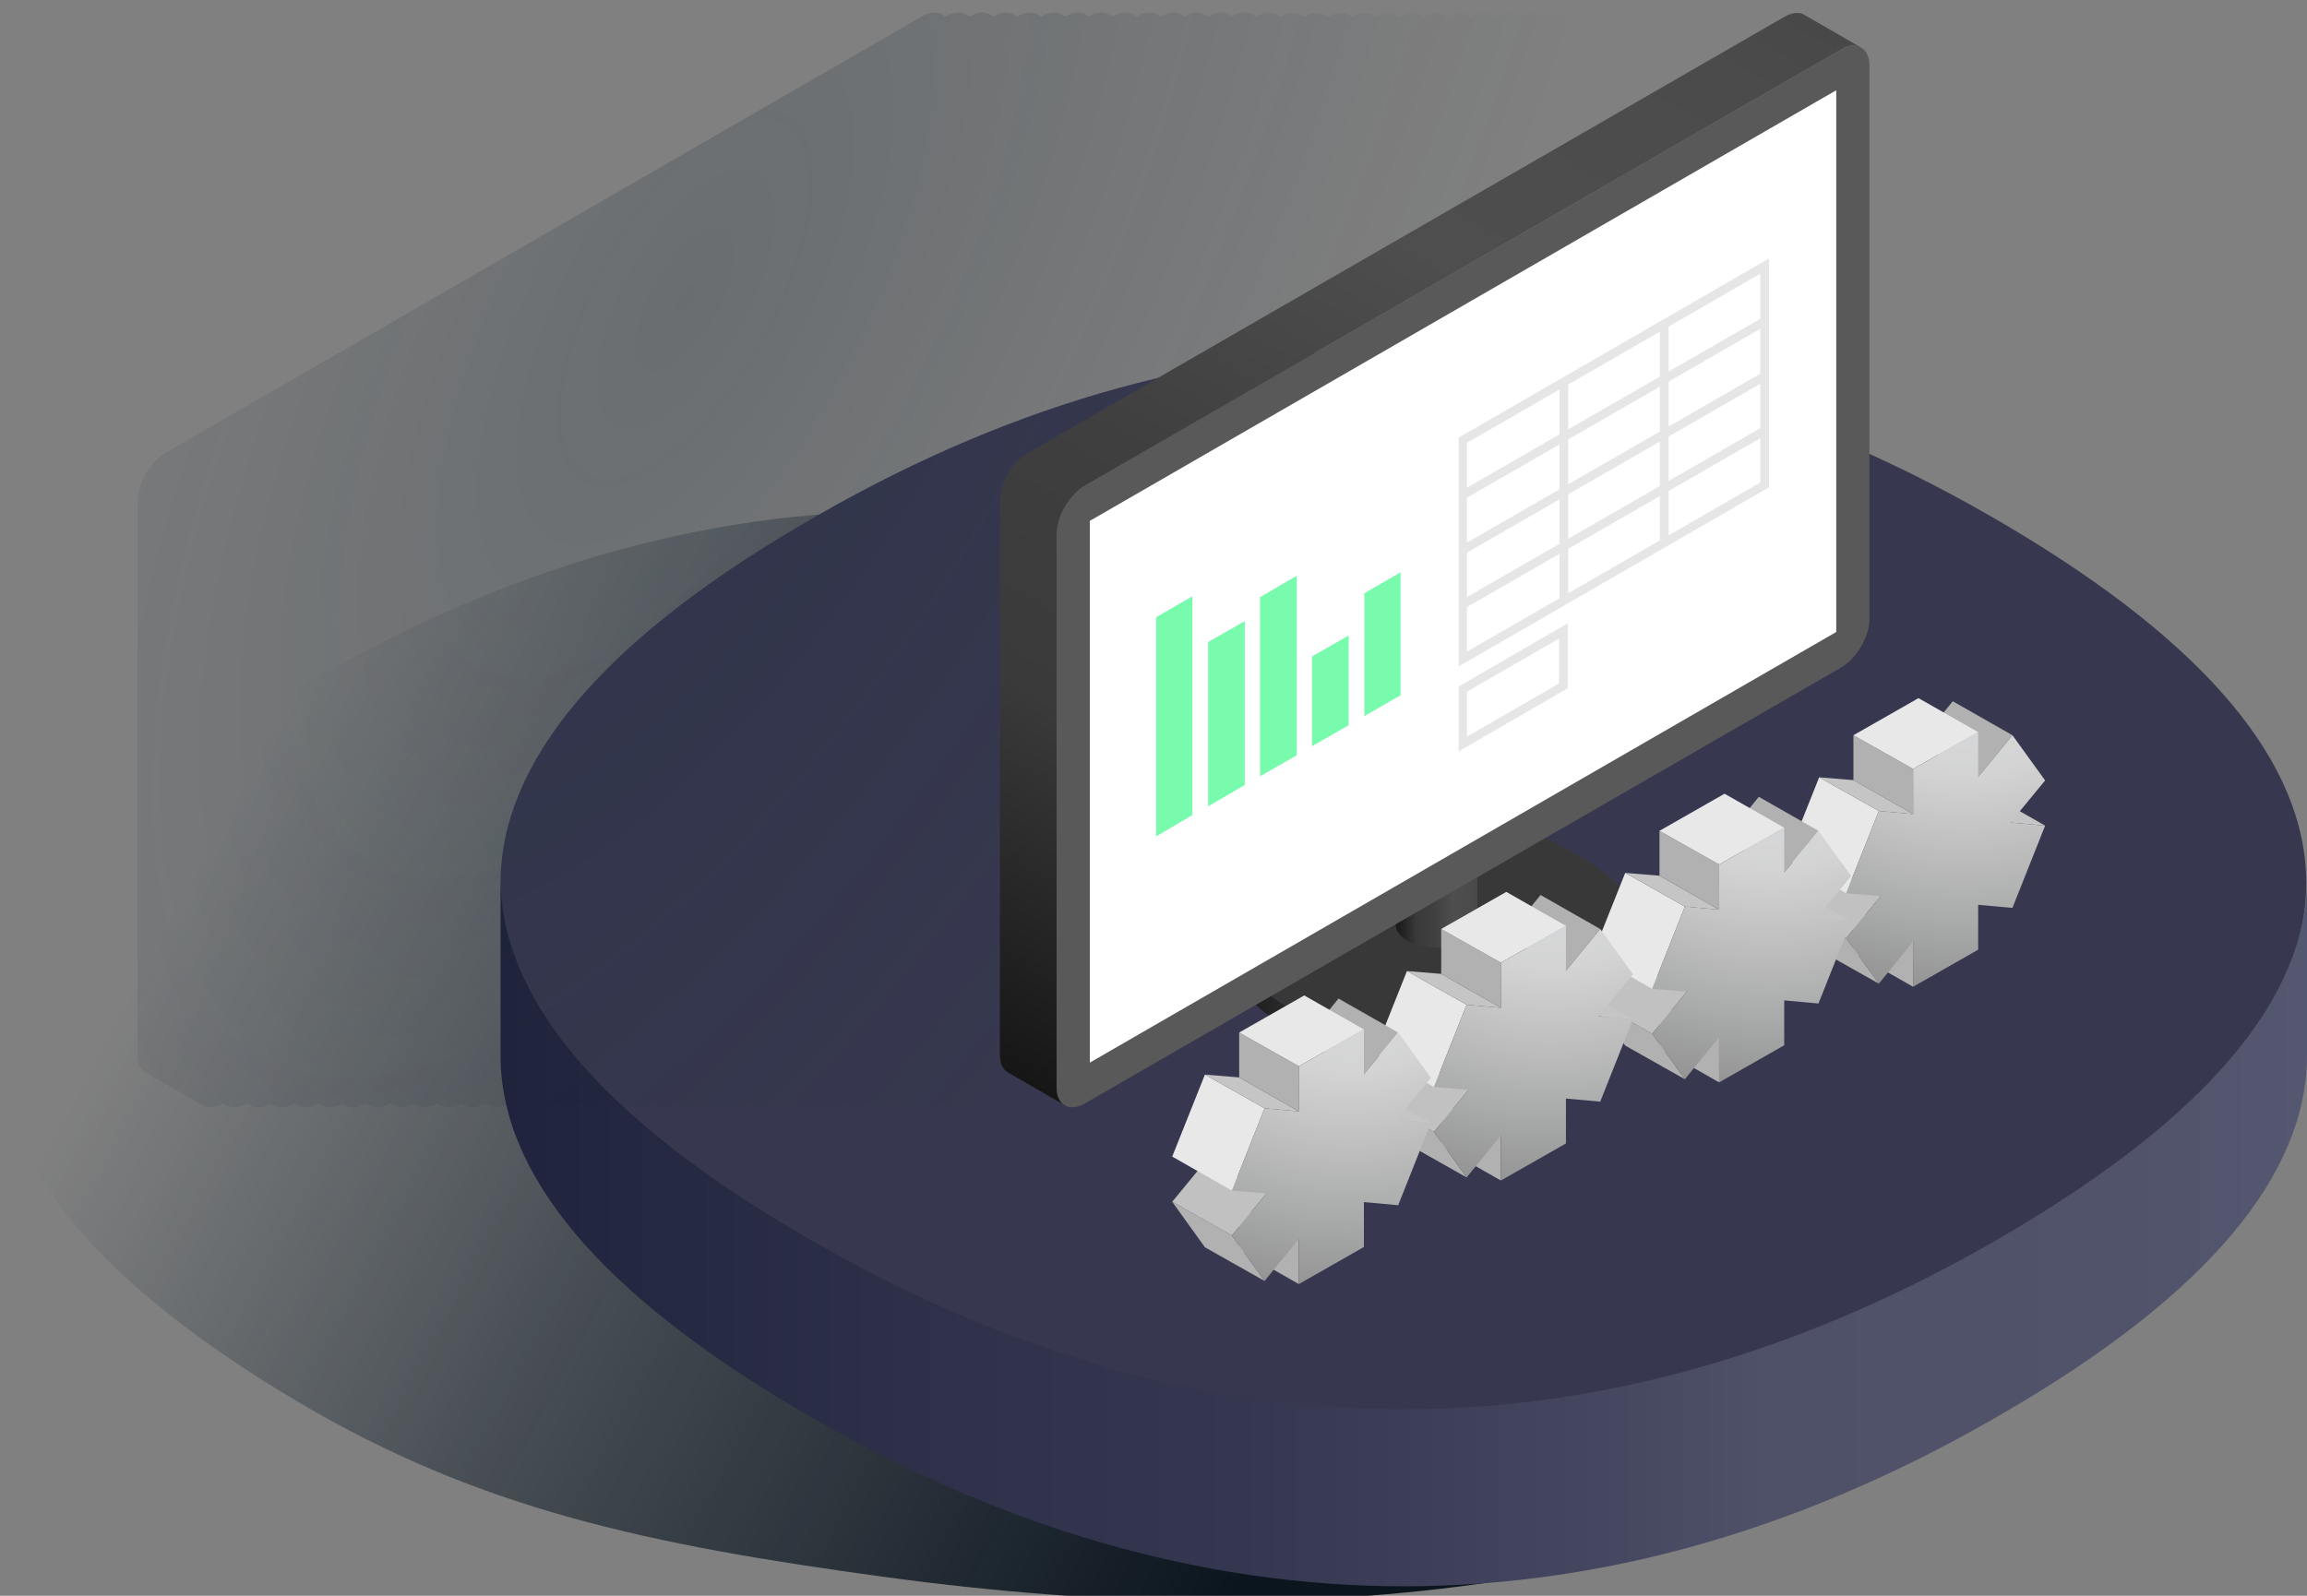 <svg width="185" height="128" viewBox="0 0 185 128" fill="none" xmlns="http://www.w3.org/2000/svg">
<rect x="0" y="0" width="185" height="128" fill="#808080" stroke="none"/>
<g clip-path="url(#clip0_1929_37930)">
<path d="M160.976 112.486C176.971 103.082 184.939 93.431 184.939 83.842C184.939 74.253 176.971 64.664 160.976 55.198C144.813 45.615 128.372 40.883 111.934 41.002C111.522 40.999 111.109 40.999 110.697 41.002C110.285 40.999 109.873 40.999 109.461 41.002C109.058 40.999 108.656 40.999 108.253 41.002C107.851 40.999 107.448 40.999 107.046 41.002C106.644 40.999 106.242 40.999 105.839 41.002C105.437 40.999 105.034 40.999 104.631 41.002C104.219 40.999 103.806 40.999 103.394 41.002C102.981 40.999 102.569 40.999 102.157 41.002C101.754 40.999 101.352 40.999 100.95 41.002C100.547 40.999 100.144 40.999 99.742 41.002C99.339 40.999 98.937 40.999 98.535 41.002C98.132 40.999 97.73 40.999 97.328 41.002C96.925 40.999 96.523 40.999 96.121 41.002C95.709 40.999 95.297 40.999 94.885 41.002C94.472 40.999 94.06 40.999 93.647 41.002C93.244 40.999 92.841 40.999 92.439 41.002C92.036 40.999 91.634 40.999 91.231 41.002C90.829 40.999 90.427 40.999 90.025 41.002C89.622 40.999 89.22 40.999 88.817 41.002C88.405 40.999 87.992 40.999 87.58 41.002C87.167 40.999 86.754 40.999 86.342 41.002C85.94 40.999 85.537 40.999 85.135 41.002C84.733 40.999 84.331 40.999 83.928 41.002C83.526 40.999 83.124 40.999 82.721 41.002C82.319 40.999 81.916 40.999 81.513 41.002C81.101 40.999 80.688 40.999 80.275 41.002C79.863 40.999 79.451 40.999 79.039 41.002C78.636 40.999 78.234 40.999 77.832 41.002C77.429 40.999 77.027 40.999 76.625 41.002C76.223 40.999 75.821 40.999 75.418 41.002C75.016 40.999 74.613 40.999 74.21 41.002C73.808 40.999 73.405 40.999 73.003 41.002C56.566 40.884 40.125 45.616 23.962 55.198C7.967 64.602 0 74.253 0 83.842C0 93.431 7.967 103.02 23.962 112.486C38.438 121.052 52.007 123.919 71 126.5C106.238 131.288 135.854 127.381 160.976 112.486Z" fill="url(#paint0_linear_1929_37930)"/>
<path d="M64.101 42.193C96.031 23.262 129.047 23.262 160.977 42.193C176.972 51.658 184.939 61.248 184.939 70.837C184.939 80.426 176.972 90.077 160.977 99.481C129.047 118.411 96.031 118.411 64.101 99.481C48.106 90.015 40.139 80.426 40.139 70.837C40.139 61.248 48.106 51.597 64.101 42.193Z" fill="#37384F"/>
<path d="M64.111 98.926C96.054 117.742 129.084 117.742 161.028 98.926C177.029 89.518 185 79.987 185 70.456V84.66C185 94.191 177.029 103.783 161.028 113.13C129.084 131.946 96.054 131.946 64.111 113.13C48.109 103.722 40.139 94.191 40.139 84.66V70.456C40.139 79.987 48.109 89.579 64.111 98.926Z" fill="url(#paint1_linear_1929_37930)"/>
<path fill-rule="evenodd" clip-rule="evenodd" d="M11.027 84.606V40.208C11.027 38.774 12.043 37.026 13.268 36.327L73.964 1.298C74.559 0.948 75.119 0.913 75.539 1.158L75.835 1.329L75.889 1.298C76.484 0.948 77.044 0.913 77.464 1.158L77.76 1.329L77.815 1.298C78.41 0.948 78.97 0.913 79.39 1.158L79.668 1.319L79.706 1.298C80.3 0.948 80.861 0.913 81.281 1.158L81.576 1.329L81.63 1.298C82.225 0.948 82.785 0.913 83.205 1.158L83.501 1.329L83.556 1.298C84.151 0.948 84.711 0.913 85.131 1.158L85.426 1.329L85.481 1.298C86.076 0.948 86.636 0.913 87.056 1.158L87.333 1.319L87.371 1.298C87.966 0.948 88.526 0.913 88.946 1.158L89.242 1.329L89.296 1.298C89.891 0.948 90.451 0.913 90.871 1.158L91.167 1.329L91.221 1.298C91.816 0.948 92.376 0.913 92.796 1.158L93.073 1.32L93.112 1.298C93.707 0.948 94.267 0.913 94.687 1.158L94.982 1.329L95.037 1.298C95.632 0.948 96.192 0.913 96.612 1.158L96.907 1.329L96.961 1.298C97.556 0.948 98.116 0.913 98.536 1.158L98.815 1.319L98.852 1.298C99.447 0.948 100.007 0.913 100.427 1.158L100.723 1.329L100.777 1.298C101.372 0.948 101.932 0.913 102.352 1.158L102.695 1.357L102.737 1.333C103.332 0.983 103.893 0.948 104.313 1.193L104.591 1.353L104.627 1.333C105.222 0.983 105.782 0.948 106.202 1.193L106.499 1.364L106.553 1.333C107.148 0.983 107.708 0.948 108.128 1.193L108.424 1.363L108.478 1.333C109.073 0.983 109.633 0.948 110.053 1.193L110.332 1.354L110.368 1.333C110.963 0.983 111.524 0.948 111.944 1.193L112.24 1.363L112.293 1.333C112.888 0.983 113.448 0.948 113.868 1.193L114.165 1.364L114.219 1.333C114.814 0.983 115.374 0.948 115.794 1.193L116.073 1.353L116.109 1.333C116.704 0.983 117.264 0.948 117.684 1.193L117.98 1.364L118.034 1.333C118.629 0.983 119.19 0.948 119.61 1.193L119.906 1.363L119.959 1.333C120.554 0.983 121.114 0.948 121.534 1.193L121.813 1.353L121.85 1.333C122.445 0.983 123.005 0.948 123.425 1.193L123.721 1.363L123.775 1.333C124.37 0.983 124.93 0.948 125.35 1.193L125.646 1.363L125.699 1.333C126.295 0.983 126.855 0.948 127.275 1.193L127.571 1.364L127.625 1.333C128.22 0.983 128.78 0.948 129.2 1.193L129.479 1.354L129.516 1.333C130.111 0.983 130.671 0.948 131.091 1.193L131.387 1.363L131.441 1.333C132.036 0.983 132.596 0.948 133.016 1.193L133.312 1.363L133.365 1.333C133.96 0.983 134.52 0.948 134.94 1.193L135.22 1.354L135.256 1.333C135.851 0.983 136.411 0.948 136.831 1.193L137.127 1.363L137.181 1.333C137.776 0.983 138.336 0.948 138.756 1.193L143.307 3.815C143.727 4.024 143.972 4.549 143.972 5.248V49.681C143.972 51.115 142.957 52.863 141.731 53.562L117.964 67.266C118.082 67.322 118.201 67.378 118.32 67.435C118.945 67.73 119.587 68.032 120.204 68.385C123.879 70.482 125.7 72.65 125.7 74.782V76.46C125.7 78.593 123.879 80.76 120.204 82.858C116.231 85.155 112.186 86.205 108.141 86.007C107.505 86.038 106.869 86.038 106.233 86.008C105.597 86.038 104.961 86.038 104.325 86.007C103.684 86.038 103.042 86.038 102.401 86.007C101.765 86.038 101.129 86.038 100.493 86.008C99.857 86.038 99.221 86.038 98.585 86.007C97.943 86.038 97.301 86.038 96.659 86.007C96.018 86.038 95.376 86.038 94.735 86.007C94.099 86.038 93.463 86.038 92.827 86.008C92.191 86.038 91.555 86.038 90.919 86.007C90.278 86.038 89.636 86.038 88.994 86.007C88.358 86.038 87.722 86.038 87.086 86.008C86.506 86.036 85.926 86.038 85.346 86.014L81 88.521C80.405 88.871 79.845 88.906 79.425 88.661L79.128 88.49L79.075 88.521C78.48 88.871 77.92 88.906 77.5 88.661L77.221 88.5L77.184 88.521C76.589 88.871 76.029 88.906 75.609 88.661L75.313 88.491L75.26 88.521C74.664 88.871 74.104 88.906 73.684 88.661L73.388 88.49L73.335 88.521C72.74 88.871 72.18 88.906 71.76 88.661L71.48 88.5L71.444 88.521C70.849 88.871 70.289 88.906 69.869 88.661L69.572 88.49L69.518 88.521C68.923 88.871 68.363 88.906 67.943 88.661L67.647 88.49L67.594 88.521C66.998 88.871 66.438 88.906 66.018 88.661L65.722 88.49L65.669 88.521C65.074 88.871 64.513 88.906 64.094 88.661L63.814 88.5L63.778 88.521C63.183 88.871 62.623 88.906 62.203 88.661L61.907 88.49L61.853 88.521C61.258 88.871 60.698 88.906 60.278 88.661L59.981 88.49L59.928 88.521C59.332 88.871 58.772 88.906 58.352 88.661L58.074 88.501L58.038 88.521C57.443 88.871 56.883 88.906 56.462 88.661L56.166 88.49L56.112 88.521C55.517 88.871 54.957 88.906 54.537 88.661L54.241 88.49L54.187 88.521C53.592 88.871 53.032 88.906 52.612 88.661L52.333 88.5L52.297 88.521C51.701 88.871 51.141 88.906 50.721 88.661L50.425 88.491L50.372 88.521C49.777 88.871 49.217 88.906 48.797 88.661L48.5 88.49L48.446 88.521C47.851 88.871 47.291 88.906 46.871 88.661L46.592 88.501L46.556 88.521C45.961 88.871 45.401 88.906 44.981 88.661L44.684 88.49L44.631 88.521C44.035 88.871 43.475 88.906 43.055 88.661L42.759 88.491L42.706 88.521C42.111 88.871 41.551 88.906 41.131 88.661L40.851 88.5L40.815 88.521C40.22 88.871 39.66 88.906 39.24 88.661L38.944 88.491L38.89 88.521C38.295 88.871 37.735 88.906 37.315 88.661L37.019 88.491L36.966 88.521C36.37 88.871 35.81 88.906 35.39 88.661L35.094 88.49L35.04 88.521C34.445 88.871 33.885 88.906 33.465 88.661L33.186 88.501L33.15 88.521C32.555 88.871 31.995 88.906 31.575 88.661L31.278 88.49L31.224 88.521C30.629 88.871 30.069 88.906 29.649 88.661L29.353 88.491L29.299 88.521C28.704 88.871 28.144 88.906 27.724 88.661L27.446 88.501L27.41 88.521C26.815 88.871 26.255 88.906 25.835 88.661L25.538 88.49L25.484 88.521C24.889 88.871 24.329 88.906 23.909 88.661L23.613 88.491L23.559 88.521C22.964 88.871 22.404 88.906 21.984 88.661L21.705 88.5L21.669 88.521C21.073 88.871 20.513 88.906 20.093 88.661L19.797 88.49L19.743 88.521C19.148 88.871 18.588 88.906 18.168 88.661L17.872 88.491L17.818 88.521C17.223 88.871 16.663 88.906 16.243 88.661L11.692 86.039C11.272 85.829 11.027 85.305 11.027 84.606Z" fill="url(#paint2_radial_1929_37930)"/>
<path d="M103.914 81.145C111.264 85.375 118.825 85.375 126.141 81.145C129.816 79.047 131.637 76.88 131.637 74.747V76.46C131.637 78.593 129.816 80.76 126.141 82.858C118.79 87.088 111.229 87.088 103.914 82.858C100.238 80.76 98.418 78.593 98.418 76.46V74.782C98.418 76.915 100.238 79.082 103.914 81.18V81.145Z" fill="url(#paint3_linear_1929_37930)"/>
<path d="M103.914 68.35C111.264 64.12 118.825 64.12 126.141 68.35C129.816 70.447 131.637 72.615 131.637 74.747C131.637 76.88 129.816 79.047 126.141 81.145C118.79 85.375 111.229 85.375 103.914 81.145C100.238 79.012 98.418 76.88 98.418 74.747C98.418 72.615 100.238 70.447 103.914 68.35Z" fill="#383838"/>
<path d="M112.875 54.156C114.17 54.891 116.235 54.891 117.53 54.156C118.16 53.772 118.475 53.317 118.475 52.828V74.153C118.475 74.643 118.16 75.132 117.53 75.482C116.235 76.216 114.17 76.216 112.875 75.482C112.245 75.097 111.93 74.643 111.93 74.153V52.828C111.93 53.317 112.245 53.807 112.875 54.156Z" fill="url(#paint4_linear_1929_37930)"/>
<path d="M112.875 54.156C114.17 54.89 116.235 54.89 117.53 54.156C118.16 53.772 118.475 53.317 118.475 52.828C118.475 52.338 118.16 51.849 117.53 51.499C116.235 50.765 114.17 50.765 112.875 51.499C112.245 51.884 111.93 52.338 111.93 52.828C111.93 53.317 112.245 53.807 112.875 54.156Z" fill="#383838"/>
<path d="M82.422 36.327L143.119 1.333C143.749 0.983 144.309 0.948 144.694 1.193L149.244 3.815C148.824 3.57 148.264 3.605 147.669 3.954L86.972 38.949C85.747 39.648 84.732 41.396 84.732 42.829V87.228C84.732 87.927 84.977 88.451 85.397 88.661L80.847 86.039C80.427 85.794 80.182 85.305 80.182 84.606V40.207C80.182 38.774 81.197 37.061 82.422 36.327Z" fill="url(#paint5_linear_1929_37930)"/>
<path d="M86.973 38.949L147.669 3.955C148.299 3.605 148.859 3.57 149.245 3.815C149.665 4.059 149.91 4.549 149.91 5.248V49.647C149.91 51.08 148.894 52.793 147.669 53.527L86.973 88.522C86.343 88.871 85.782 88.906 85.397 88.661C84.978 88.417 84.732 87.927 84.732 87.228V42.83C84.732 41.396 85.748 39.683 86.973 38.949Z" fill="#595959"/>
<path d="M87.393 47.339V41.781L147.249 7.241V45.137V50.695L87.393 85.235V47.339Z" fill="white"/>
<path d="M109.409 57.442L112.315 55.764V45.906L109.409 47.584V57.442Z" fill="#79FBAD"/>
<path d="M105.21 59.855L108.15 58.176V50.975L105.21 52.653V59.855Z" fill="#79FBAD"/>
<path d="M101.044 62.267L103.984 60.589V46.185L101.044 47.899V62.267Z" fill="#79FBAD"/>
<path d="M96.879 64.679L99.819 62.966V49.821L96.879 51.499V64.679Z" fill="#79FBAD"/>
<path d="M92.713 67.091L95.618 65.378V47.829L92.713 49.507V67.091Z" fill="#79FBAD"/>
<path d="M116.971 35.103L141.858 20.735V39.089L116.971 53.457V35.103ZM141.158 21.959L117.636 35.523V52.269L141.158 38.704V21.959Z" fill="#E6E6E6"/>
<path d="M133.107 43.773L133.808 43.389V25.804L133.107 26.224V43.773Z" fill="#E6E6E6"/>
<path d="M117.321 44.508L141.544 30.559V29.755L117.321 43.703V44.508Z" fill="#E6E6E6"/>
<path d="M117.321 40.103L141.544 26.154V25.35L117.321 39.299V40.103Z" fill="#E6E6E6"/>
<path d="M117.321 48.877L141.544 34.929V34.124L117.321 48.073V48.877Z" fill="#E6E6E6"/>
<path d="M125.057 48.423L125.757 48.038V30.454L125.057 30.873V48.423Z" fill="#E6E6E6"/>
<path d="M116.971 55.065L125.722 49.996V55.205L116.971 60.274V55.065ZM125.022 51.22L117.636 55.485V59.086L125.022 54.821V51.22Z" fill="#E6E6E6"/>
<path d="M148.628 76.427L153.413 79.153V75.527L148.628 72.827V76.427Z" fill="#B1B1B1"/>
<path d="M145.88 76.202L150.665 78.902L148.044 75.252L143.259 72.552L145.88 76.202Z" fill="#B1B1B1"/>
<path d="M143.258 72.552L148.042 75.252L150.816 71.877L146.032 69.176L143.258 72.552Z" fill="#C1C1C1"/>
<path d="M143.259 68.927L148.044 71.652L150.665 65.051L145.88 62.351L143.259 68.927Z" fill="#E8E8E8"/>
<path d="M145.88 62.351L150.664 65.051L153.413 65.301L148.628 62.576L145.88 62.351Z" fill="#C5C5C5"/>
<path d="M148.628 62.576L153.413 65.301V61.676L148.628 58.976V62.576Z" fill="#B1B1B1"/>
<path d="M156.441 63.276L161.226 65.976L164 66.226L159.215 63.501L156.441 63.276Z" fill="#C5C5C5"/>
<path d="M153.846 59.625L158.63 62.326L161.379 58.975L156.594 56.25L153.846 59.625Z" fill="#B1B1B1"/>
<path d="M148.628 58.975L153.413 61.676L158.63 58.725L153.845 56L148.628 58.975Z" fill="#E8E8E8"/>
<path d="M148.043 71.652L150.664 65.051L153.413 65.301V61.676L158.63 58.725V62.326L161.379 58.975L164 62.601L161.226 65.976L164 66.226L161.379 72.827L158.63 72.577V76.177L153.413 79.153V75.527L150.664 78.903L148.043 75.252L150.817 71.877L148.043 71.652Z" fill="url(#paint6_radial_1929_37930)"/>
<path d="M133.075 84.094L137.859 86.82V83.194L133.075 80.494V84.094Z" fill="#B1B1B1"/>
<path d="M130.327 83.869L135.111 86.569L132.49 82.919L127.705 80.219L130.327 83.869Z" fill="#B1B1B1"/>
<path d="M127.704 80.219L132.489 82.919L135.263 79.544L130.478 76.844L127.704 80.219Z" fill="#C1C1C1"/>
<path d="M127.705 76.594L132.49 79.319L135.111 72.718L130.327 70.018L127.705 76.594Z" fill="#E8E8E8"/>
<path d="M130.326 70.018L135.111 72.718L137.859 72.968L133.075 70.243L130.326 70.018Z" fill="#C5C5C5"/>
<path d="M133.075 70.243L137.859 72.969V69.343L133.075 66.643V70.243Z" fill="#B1B1B1"/>
<path d="M140.888 70.943L145.672 73.643L148.446 73.893L143.662 71.168L140.888 70.943Z" fill="#C5C5C5"/>
<path d="M138.292 67.293L143.077 69.993L145.825 66.642L141.041 63.917L138.292 67.293Z" fill="#B1B1B1"/>
<path d="M133.074 66.643L137.859 69.343L143.076 66.392L138.292 63.667L133.074 66.643Z" fill="#E8E8E8"/>
<path d="M132.489 79.319L135.11 72.718L137.859 72.968V69.343L143.076 66.393V69.993L145.825 66.643L148.446 70.268L145.672 73.643L148.446 73.893L145.825 80.494L143.076 80.244V83.844L137.859 86.82V83.194L135.11 86.57L132.489 82.919L135.263 79.544L132.489 79.319Z" fill="url(#paint7_radial_1929_37930)"/>
<path d="M115.573 91.969L120.357 94.694V91.069L115.573 88.368V91.969Z" fill="#B1B1B1"/>
<path d="M112.825 91.743L117.609 94.443L114.988 90.793L110.203 88.093L112.825 91.743Z" fill="#B1B1B1"/>
<path d="M110.202 88.093L114.987 90.793L117.761 87.418L112.976 84.718L110.202 88.093Z" fill="#C1C1C1"/>
<path d="M110.203 84.468L114.988 87.193L117.609 80.593L112.825 77.892L110.203 84.468Z" fill="#E8E8E8"/>
<path d="M112.824 77.892L117.609 80.593L120.357 80.843L115.573 78.117L112.824 77.892Z" fill="#C5C5C5"/>
<path d="M115.573 78.118L120.357 80.843V77.217L115.573 74.517V78.118Z" fill="#B1B1B1"/>
<path d="M123.386 78.817L128.17 81.517L130.944 81.767L126.16 79.042L123.386 78.817Z" fill="#C5C5C5"/>
<path d="M120.79 75.167L125.575 77.867L128.323 74.517L123.539 71.791L120.79 75.167Z" fill="#B1B1B1"/>
<path d="M115.572 74.517L120.357 77.217L125.574 74.267L120.79 71.541L115.572 74.517Z" fill="#E8E8E8"/>
<path d="M114.987 87.193L117.609 80.593L120.357 80.843V77.217L125.574 74.267V77.867L128.323 74.517L130.944 78.142L128.17 81.518L130.944 81.768L128.323 88.368L125.574 88.118V91.719L120.357 94.694V91.069L117.609 94.444L114.987 90.794L117.761 87.418L114.987 87.193Z" fill="url(#paint8_radial_1929_37930)"/>
<path d="M99.371 100.275L104.155 103V99.375L99.371 96.674V100.275Z" fill="#B1B1B1"/>
<path d="M96.623 100.049L101.407 102.75L98.786 99.099L94.001 96.399L96.623 100.049Z" fill="#B1B1B1"/>
<path d="M94 96.399L98.784 99.099L101.559 95.724L96.774 93.024L94 96.399Z" fill="#C1C1C1"/>
<path d="M94.001 92.774L98.786 95.499L101.407 88.898L96.623 86.198L94.001 92.774Z" fill="#E8E8E8"/>
<path d="M96.622 86.198L101.407 88.898L104.155 89.149L99.371 86.423L96.622 86.198Z" fill="#C5C5C5"/>
<path d="M99.371 86.423L104.155 89.149V85.523L99.371 82.823V86.423Z" fill="#B1B1B1"/>
<path d="M107.184 87.123L111.968 89.823L114.742 90.073L109.958 87.348L107.184 87.123Z" fill="#C5C5C5"/>
<path d="M104.588 83.473L109.372 86.173L112.121 82.823L107.336 80.097L104.588 83.473Z" fill="#B1B1B1"/>
<path d="M99.37 82.823L104.155 85.523L109.372 82.573L104.587 79.847L99.37 82.823Z" fill="#E8E8E8"/>
<path d="M98.785 95.499L101.406 88.898L104.155 89.148V85.523L109.372 82.573V86.173L112.121 82.823L114.742 86.448L111.968 89.823L114.742 90.074L112.121 96.674L109.372 96.424V100.025L104.155 103V99.374L101.406 102.75L98.785 99.1L101.559 95.724L98.785 95.499Z" fill="url(#paint9_radial_1929_37930)"/>
</g>
<defs>
<linearGradient id="paint0_linear_1929_37930" x1="167.438" y1="108.215" x2="-117.062" y2="-43.785" gradientUnits="userSpaceOnUse">
<stop offset="0.159" stop-color="#0B151E"/>
<stop offset="0.34" stop-color="#0F1C28" stop-opacity="0.5"/>
<stop offset="0.471" stop-color="#132533" stop-opacity="0"/>
<stop offset="0.911" stop-color="#101F2B" stop-opacity="0"/>
</linearGradient>
<linearGradient id="paint1_linear_1929_37930" x1="185" y1="98.864" x2="40.139" y2="98.864" gradientUnits="userSpaceOnUse">
<stop stop-color="#545770"/>
<stop offset="0.1" stop-color="#50536A"/>
<stop offset="0.3" stop-color="#4E5168"/>
<stop offset="0.38" stop-color="#454860"/>
<stop offset="0.59" stop-color="#34374F"/>
<stop offset="0.74" stop-color="#2F324A"/>
<stop offset="1" stop-color="#20233D"/>
</linearGradient>
<radialGradient id="paint2_radial_1929_37930" cx="0" cy="0" r="1" gradientUnits="userSpaceOnUse" gradientTransform="translate(55.041 24.026) rotate(29.261) scale(56.24 133.443)">
<stop stop-color="#132533" stop-opacity="0.2"/>
<stop offset="1" stop-color="#132533" stop-opacity="0"/>
</radialGradient>
<linearGradient id="paint3_linear_1929_37930" x1="131.672" y1="80.376" x2="98.418" y2="80.376" gradientUnits="userSpaceOnUse">
<stop stop-color="#484848"/>
<stop offset="0.07" stop-color="#4B4B4B"/>
<stop offset="0.3" stop-color="#4E4E4E"/>
<stop offset="0.54" stop-color="#3F3F3F"/>
<stop offset="0.74" stop-color="#3A3A3A"/>
<stop offset="1" stop-color="#161616"/>
</linearGradient>
<linearGradient id="paint4_linear_1929_37930" x1="118.475" y1="64.434" x2="111.895" y2="64.434" gradientUnits="userSpaceOnUse">
<stop stop-color="#484848"/>
<stop offset="0.07" stop-color="#4B4B4B"/>
<stop offset="0.3" stop-color="#4E4E4E"/>
<stop offset="0.54" stop-color="#3F3F3F"/>
<stop offset="0.74" stop-color="#3A3A3A"/>
<stop offset="1" stop-color="#161616"/>
</linearGradient>
<linearGradient id="paint5_linear_1929_37930" x1="131.007" y1="-6.708" x2="78.357" y2="84.629" gradientUnits="userSpaceOnUse">
<stop stop-color="#484848"/>
<stop offset="0.07" stop-color="#4B4B4B"/>
<stop offset="0.3" stop-color="#4E4E4E"/>
<stop offset="0.54" stop-color="#3F3F3F"/>
<stop offset="0.74" stop-color="#3A3A3A"/>
<stop offset="1" stop-color="#161616"/>
</linearGradient>
<radialGradient id="paint6_radial_1929_37930" cx="0" cy="0" r="1" gradientUnits="userSpaceOnUse" gradientTransform="translate(157.519 50.362) rotate(179.578) scale(31.636 31.08)">
<stop stop-color="#EEEEEE"/>
<stop offset="0.09" stop-color="#E2E2E2"/>
<stop offset="0.18" stop-color="#D7D9D9"/>
<stop offset="0.374" stop-color="#D4D4D5"/>
<stop offset="0.543" stop-color="#C2C2C2"/>
<stop offset="0.74" stop-color="#ABACAC"/>
<stop offset="1" stop-color="#8D8D8D"/>
</radialGradient>
<radialGradient id="paint7_radial_1929_37930" cx="0" cy="0" r="1" gradientUnits="userSpaceOnUse" gradientTransform="translate(141.965 58.029) rotate(179.578) scale(31.636 31.08)">
<stop stop-color="#EEEEEE"/>
<stop offset="0.09" stop-color="#E2E2E2"/>
<stop offset="0.18" stop-color="#D7D9D9"/>
<stop offset="0.374" stop-color="#D4D4D5"/>
<stop offset="0.543" stop-color="#C2C2C2"/>
<stop offset="0.74" stop-color="#ABACAC"/>
<stop offset="1" stop-color="#8D8D8D"/>
</radialGradient>
<radialGradient id="paint8_radial_1929_37930" cx="0" cy="0" r="1" gradientUnits="userSpaceOnUse" gradientTransform="translate(124.463 65.903) rotate(179.578) scale(31.636 31.08)">
<stop stop-color="#EEEEEE"/>
<stop offset="0.09" stop-color="#E2E2E2"/>
<stop offset="0.18" stop-color="#D7D9D9"/>
<stop offset="0.374" stop-color="#D4D4D5"/>
<stop offset="0.543" stop-color="#C2C2C2"/>
<stop offset="0.74" stop-color="#ABACAC"/>
<stop offset="1" stop-color="#8D8D8D"/>
</radialGradient>
<radialGradient id="paint9_radial_1929_37930" cx="0" cy="0" r="1" gradientUnits="userSpaceOnUse" gradientTransform="translate(108.261 74.209) rotate(179.578) scale(31.636 31.08)">
<stop stop-color="#EEEEEE"/>
<stop offset="0.09" stop-color="#E2E2E2"/>
<stop offset="0.18" stop-color="#D7D9D9"/>
<stop offset="0.374" stop-color="#D4D4D5"/>
<stop offset="0.543" stop-color="#C2C2C2"/>
<stop offset="0.74" stop-color="#ABACAC"/>
<stop offset="1" stop-color="#8D8D8D"/>
</radialGradient>
<clipPath id="clip0_1929_37930">
<rect width="185" height="128" fill="white" transform="matrix(-1 0 0 1 185 0)"/>
</clipPath>
</defs>
</svg>
